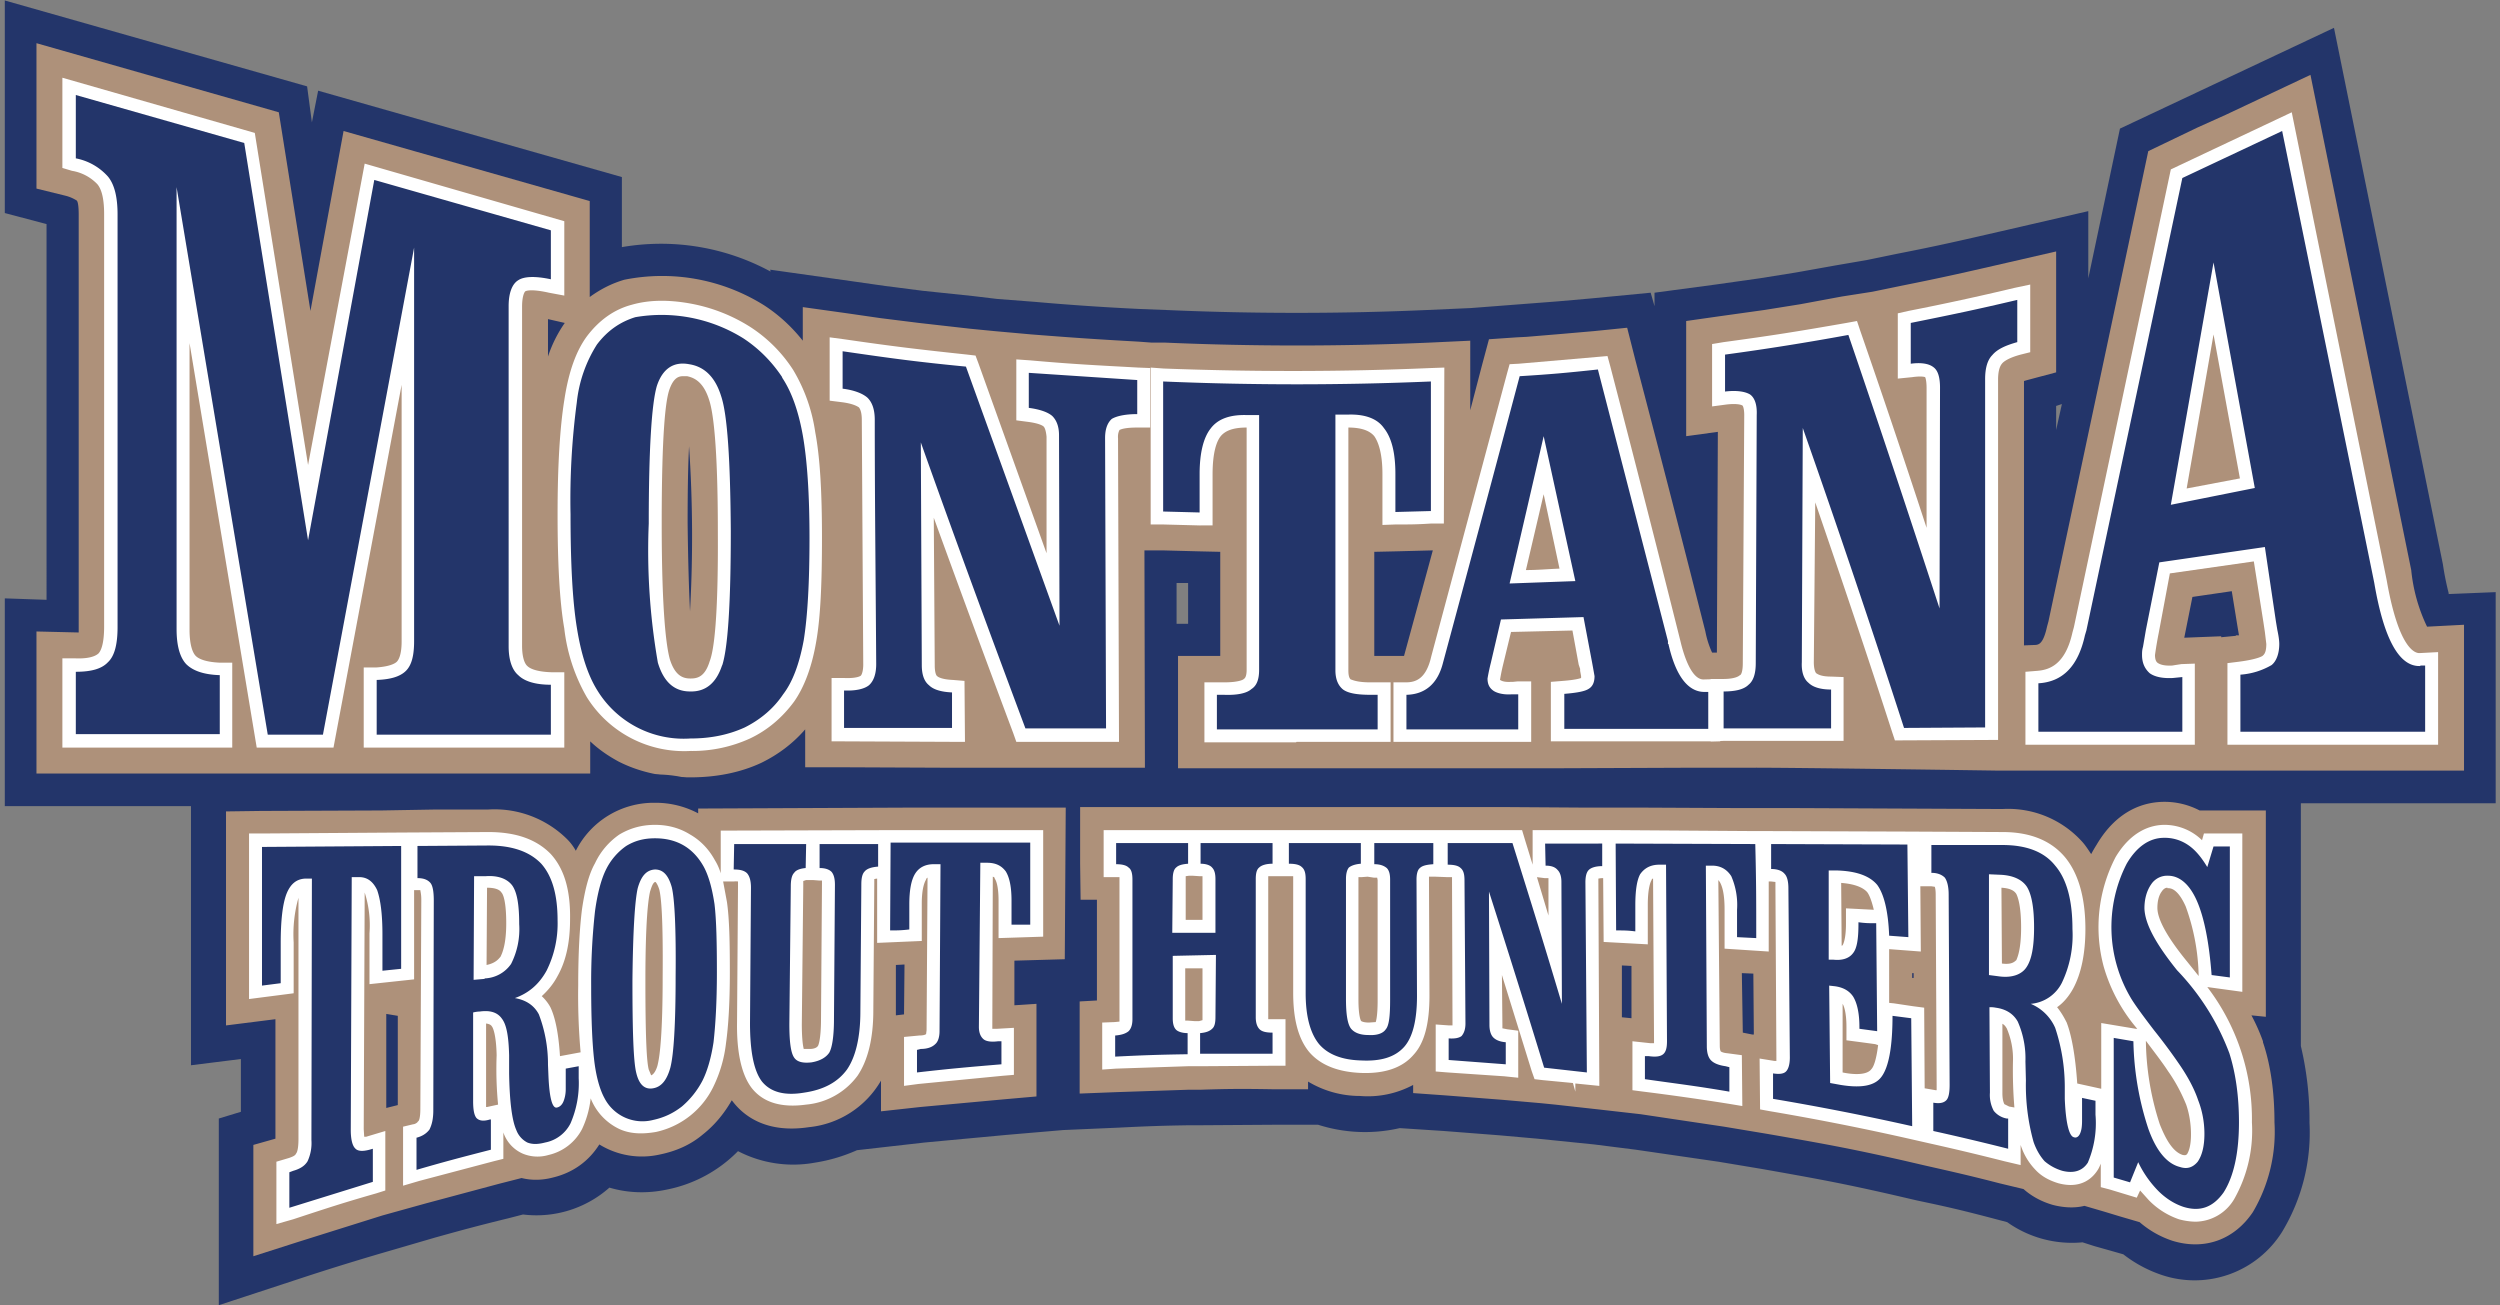 <svg xmlns="http://www.w3.org/2000/svg" width="521" height="272">
    <rect width="100%" height="100%" fill="#808080" stroke="none"/>
    <path fill="#23356a"
        d="M245.2 130v-8.5h2.4v8.5Zm183.3-40.4v-5l1.2-.4Zm81.8 34a58.1 58.1 0 0 1-1.2-6L486.4 5.8l-44.6 21-6.6 31.2V44L417 48.2c-8.7 2-13 3-21.7 4.7l-6.3 1.3-6.4 1.1-8.4 1.5-7.5 1.2-9.2 1.3-12.7 1.7v2.8L344 61l-12.5 1.2-6.8.6-18.2 1.4-9 .4c-18 .8-36.5.8-54.6 0l-5.2-.2a538 538 0 0 1-22.1-1.5l-7.8-.6-5-.6-10.5-1.1-7.8-1-7-1-17-2.4.1.4a47.9 47.9 0 0 0-31-5.1V36.9l-63.3-18-1.3 6.6-1-7.5L1 .1v44.3l8.7 2.3V125l-8.7-.3V168h128.6v-1.6c4.3 1.6 9.1 2.4 14.3 2.4a41 41 0 0 0 17.3-3.6v1.4H176l22.5.2H351l13-.1h17.7l4.4-.1 24-.1v.9h110v-44l-9.8.4" />
    <path fill="#ae917a"
        d="m466 132.5-3.1.3v-.2l-7.7.3 1.7-8.5 8.2-1.2 1.2 7.4.3 1.8h-.7Zm-351.8-66 3.5.8a27 27 0 0 0-3.5 7Zm29.1 42.5c0-7 .1-12.3.3-16a282 282 0 0 1 .2 34.4c-.2-4-.4-9.9-.5-18.4Zm155.3 5.7a21509.5 21509.5 0 0 1-6 22h-6.2V115l4.5-.1 7.6-.2Zm207.2 15.9a35.1 35.1 0 0 1-3.3-11.8l-21-103.2-17.6 8.3-6 2.7-10.2 4.9-20.8 98-.3 1.1c-.8 3.7-1.8 3.7-2.3 3.8l-2.5.1V79.4l.7-.2 6-1.6V52.4l-10 2.3c-8.7 2-13 3-22 4.8l-6.3 1.3-6.4 1-8.6 1.6-7.5 1.2-9.3 1.3-7 1v24l6.6-.9-.2 46h-1a19 19 0 0 1-1.4-4.4A6503 6503 0 0 0 340.8 75l-1.7-6.7-6.9.7-6.9.6-7.2.6-2 .1-5.8.4-1.5 5.6-2.4 9.2V71l-8.5.4c-18.3.8-36.8.8-55.1 0H240l-2.7-.2c-9-.5-13.3-.8-22.3-1.5l-7.8-.7-5.1-.5-10.6-1.2-8-1-6.9-1-9.3-1.3v7c-2.3-2.9-5-5.4-8.1-7.4a40 40 0 0 0-29.1-5.3c-2.7.8-5 2-7.2 3.6v-20L71.6 27.3l-6.9 37.5-6.6-41.4L7.6 9v30.3l6.1 1.5a8 8 0 0 1 2.3 1c.2.2.4 1 .4 2.9v87.1H16l-8.4-.2v29.6H123v-6.7c1.8 1.7 3.7 3 5.9 4.2 4.3 2.2 9.3 3.3 15 3.3 5.4 0 10.4-1 14.7-3 3.5-1.7 6.6-4 9.2-7v7.9h8.1l22.5.1h40.2l-.1-45.3h3.8l7.6.2 4.4.1v21.7h-8.8v23.4h8.1a27796.7 27796.7 0 0 0 31.3 0h41l25-.1h13c6.2-.1 52.8.6 52.8.6h96.8v-30.4l-7.7.4" />
    <path fill="#23356a"
        d="M479.5 218v-56.2l-19.5-.1c-2.8-1.2-5.8-.5-9-.5-3.7 0-10.2-.3-16 5.4-4-2.8-9.6-5.2-17.6-5.2l-22.3-.1-21.9-.1h-11.5l-20.4-.2H190.5l-45.8 1.6a27 27 0 0 0-8.2-1.2c-5 0-9.7-.1-13.8 2.4-1.2.7-2.3 1.6-3.3 2.5-4.8-3.3-10.8-5-17.7-5l-22.1.2-25.2.2-14.6.1V222l10.4-1.3v11l-4.6 1.4V272l19.2-6.3a557 557 0 0 1 17-5.2l8.9-2.6c6.1-1.7 9.1-2.5 15.2-4l3.1-.8a22.9 22.9 0 0 0 18-5.6c3.7 1.1 7.8 1.3 12 .4a28.5 28.5 0 0 0 14.8-8 25 25 0 0 0 16 2.4c3.2-.5 6.1-1.4 8.8-2.6l14.1-1.6 17.2-1.6 11.7-1 11.5-.5c6-.3 8.8-.4 14.7-.5h2.6l14.7-.1h9.6a32.1 32.1 0 0 0 17 .7l9.2.6 11.6.9 7.9.7 11.8 1.2 8.7 1.1 17.2 2.5 9 1.5c11.3 2 16.9 3 28.2 5.6l4.3 1c6.2 1.3 9.2 2 15.3 3.6l3.4.9a23.3 23.3 0 0 0 15.7 4.2l2.5.8 3.2.9 2.8.8a27 27 0 0 0 8 4.3 21.5 21.5 0 0 0 25.1-9 40 40 0 0 0 5.7-22.7 67 67 0 0 0-1.8-16" />
    <path fill="#ae917a"
        d="M398.5 203.8v-1h.3v1Zm-33.3 11.8-2-.4-.2-12.4 2.4.1.1 12.7ZM338 212v-10.8l2 .1v10.9Zm133.6 5a41 41 0 0 0-2.4-5.4l3 .3v-43h-13.8a15.8 15.8 0 0 0-7.3-1.8c-4 0-9.8 1.5-14.2 9a27 27 0 0 0-1.1 1.9c-.6-.9-1.1-1.7-1.8-2.5a20.8 20.8 0 0 0-16.7-6.9l-22.2-.1-21.9-.1h-11.5l-20.5-.1h-11.9l-14.7-.1h-89.5V180l.1 7.5h3.4v21l-3.6.2v19.2l7.7-.3 15-.5h2.5c6-.2 9-.2 15-.1h7.4v-1.6a21 21 0 0 0 10.8 3 20 20 0 0 0 11.1-2.3v1.7l7 .5 11.6.9 8 .7 3 .3 9 1 8.8 1 17.4 2.6 9 1.5c11.5 2 17.1 3 28.6 5.6l4.3 1c6.2 1.4 9.3 2.1 15.5 3.7l5 1.2c1.7 1.5 3.7 2.6 6.1 3.3 2.3.6 4.6.7 6.6.2l4.1 1.2 3.3 1 4.1 1.2a20 20 0 0 0 6.9 3.9c6.6 2 12.8-.2 16.7-6a33 33 0 0 0 4.5-18.7c0-6.3-.8-12-2.4-16.7Zm-283.2-5.6-1.7.2v-10.5l1.8-.1ZM82.9 230.3l-2.4.6v-19.6l2.4.4Zm107.6-62-45 .2v1a18.9 18.9 0 0 0-9-2.2 18.2 18.2 0 0 0-16.5 10c-.5-.9-1.1-1.7-1.8-2.4a21.5 21.5 0 0 0-16.4-6.2H91l-11.5.2-25.1.1-7.3.1v44.6l10.3-1.3v24.9l-4.6 1.3v23.2l9.7-3.1 17.2-5.4 9-2.5 15.3-4.1 4.7-1.2c2 .5 4.2.5 6.5-.1 4.2-1 7.5-3.4 9.7-6.9a16.9 16.9 0 0 0 12.6 2.1c3.4-.7 6.4-2 9-4.2 2.4-1.9 4.4-4.3 6-7.1l.4.5c2.4 3 7.1 6.4 15.7 5.1a19.6 19.6 0 0 0 15-9.7v6.4l8.2-.9 17.4-1.6 6.8-.6v-19.3l-4.6.3v-9.3l10.5-.3.2-31.6h-31.7" />
    <path fill="#fff"
        d="m322 175.7.1 4.7c1.2 0 2 .3 2.5.9.5.5.8 1.3.8 2.5l.1 25.4c-4.1-13.7-6.2-20.4-10.3-33.5h-13.5v4.5c1.3 0 2.2.2 2.7.7.6.5.8 1.3.8 2.6l.2 29.8c0 1.2-.3 2-.8 2.6-.5.4-1.4.6-2.7.5v4.5l11.9.9v-4.6c-1.3-.1-2.1-.5-2.6-1s-.8-1.4-.8-2.6l-.1-27.8a2902 2902 0 0 1 11.5 36.7l8.9 1-.3-39.6c0-1.2.2-2.1.7-2.6.5-.5 1.5-.8 2.8-.8v-4.7H322Zm14.7 0 .1 18.2c1.6 0 2.4 0 4 .2v-5.4c0-3 .3-5.2 1-6.5.9-1.3 2.2-2 4-2h1.4l.2 36.8c0 1.3-.2 2.2-.8 2.7-.6.5-1.6.6-3 .4h-.8v4.8c7 1 10.6 1.4 17.6 2.6v-5.1l-.8-.2c-1.4-.2-2.4-.6-3-1.2-.6-.6-.9-1.6-.9-3l-.2-37.6h1.3c1.8 0 3.1.8 4 2.2a15 15 0 0 1 1.2 7v5.7l4 .2c0-7.8 0-11.8-.2-19.6l-29.1-.1Zm127.9 43.8a50.6 50.6 0 0 0-10.9-17.3c-4.5-5.6-6.7-9.7-6.8-12.9 0-2 .5-3.7 1.4-5a4 4 0 0 1 3.5-1.8c2.5 0 4.6 1.9 6.1 5.4 1.5 3.5 2.5 8.7 3 15.3l3.8.5v-27.3h-3.4l-1.3 4.3c-1.2-2-2.5-3.6-4-4.6a8.6 8.6 0 0 0-5-1.5c-3 0-5.7 1.8-7.8 5.4a29 29 0 0 0 1 28.2c.8 1.3 2.4 3.5 4.7 6.5 2.4 3 4.1 5.4 5.2 7 1.8 2.6 3.2 5.2 4 7.6.9 2.3 1.3 4.7 1.3 7 0 2.6-.5 4.5-1.4 5.8-1 1.2-2.2 1.6-3.7 1.1-2.8-.7-5-3.5-6.6-8a61.7 61.7 0 0 1-3.1-18.2l-4.1-.7v29.1l3.4 1 1.7-4.2a22 22 0 0 0 4.2 6c1.6 1.6 3.4 2.7 5.2 3.3 3.5 1.1 6.2.1 8.4-3 2.1-3.3 3.2-8.2 3.2-14.6 0-5.5-.7-10.3-2-14.4Zm-178.2-43.8v4.4c1.2 0 2 .3 2.6.8.5.5.7 1.3.7 2.4v25.1c0 3.2-.2 5.3-.9 6.1-.6.9-1.9 1.3-3.6 1.2-1.8 0-3-.5-3.7-1.4-.7-1-1-3-1-6.2v-24.9c0-1.1.2-1.9.6-2.4.5-.4 1.3-.7 2.5-.8v-4.3h-15v4.3c1.3 0 2.2.2 2.7.7.6.5.8 1.3.8 2.5V207c0 4.9 1 8.4 2.8 10.6 1.8 2.1 4.7 3.3 8.8 3.4 4.1.2 7-.7 8.9-2.8 1.8-2 2.7-5.6 2.7-10.6l-.1-24.3c0-1.1.2-2 .7-2.4.5-.5 1.4-.7 2.8-.8v-4.4h-12.3Zm108 36c0 6.5-.8 10.7-2.3 12.7-1.4 1.9-4.2 2.4-8.5 1.7l-2.2-.4-.2-20.3.9.1c2 .2 3.3 1 4.1 2.2.8 1.3 1.3 3.4 1.3 6.3v.4l3.7.5-.2-22.5c-1.5 0-2.2 0-3.7-.2v.4c0 3-.3 5-1.1 6-.8 1.1-2.2 1.6-4.1 1.4h-1v-18.6h1.5c4.2.1 7 1.1 8.6 3 1.4 1.9 2.3 5.4 2.5 10.6l4 .3-.2-19.3-28.4-.1v5.2c1.4 0 2.3.4 2.8 1 .5.5.8 1.5.8 3l.3 35.3c0 1.4-.3 2.4-.8 2.9s-1.4.6-2.7.4v5.3a545 545 0 0 1 29 5.7l-.2-22.5-3.9-.5Zm22.4-8.2-2.3-.3v-21l2.3.1c2.7.1 4.6 1 5.6 2.5 1 1.6 1.5 4.4 1.5 8.5 0 4-.5 6.7-1.6 8.3-1 1.5-3 2.2-5.5 1.9Zm17.1 25.3v4.7c0 1.2-.1 2-.4 2.7-.3.7-.8 1-1.3.8-1-.2-1.7-3-1.9-8v-2.7a39 39 0 0 0-2-12.1 9.6 9.6 0 0 0-5.1-5 8 8 0 0 0 6.5-4.4 23 23 0 0 0 2.2-11.2c0-6-1.2-10.4-3.6-13.2-2.3-2.9-6-4.3-11-4.3h-14.8v5.8c1.3 0 2.2.4 2.8 1 .5.7.8 1.9.8 3.5l.2 39.7c0 1.6-.2 2.7-.7 3.2-.6.6-1.5.7-2.7.5v5.9a551 551 0 0 1 15.6 3.7v-6.3h-.3a4.5 4.5 0 0 1-2.7-1.6 7 7 0 0 1-.8-3.8l-.1-17.8a5.6 5.6 0 0 1 1.3.1c2.2.3 3.7 1.3 4.6 2.9a19 19 0 0 1 1.6 8.3l.1 4a44 44 0 0 0 1.6 12.8c.6 1.7 1.4 3 2.3 4a10 10 0 0 0 3.7 2c2.4.6 4.2 0 5.3-1.7a21 21 0 0 0 1.6-10v-2.9l-2.8-.6Zm-171.4-14.3c-.5-.5-.8-1.3-.8-2.5v-28.8c0-1.2.2-2 .7-2.4.5-.5 1.5-.8 2.8-.8v-4.3h-15v4.3c1.1 0 2 .3 2.4.8.5.5.7 1.3.7 2.4v11.2h-9l.1-11.2c0-1.1.2-2 .7-2.4.5-.5 1.3-.7 2.5-.8v-4.3h-15v4.4c1.2 0 2.1.2 2.6.7.6.4.8 1.3.8 2.5v29.1c0 1.2-.3 2-.8 2.5-.6.5-1.5.8-2.8.9v4.4c6-.3 9-.4 15.1-.5v-4.4c-1.1 0-2-.3-2.4-.7-.5-.5-.7-1.3-.7-2.4v-13l9-.2-.1 13c0 1.2-.2 2-.7 2.4-.5.5-1.3.8-2.5.9v4.3h15.1v-4.4c-1.3 0-2.2-.2-2.7-.7Zm-121.7-11c0 10-.4 16.3-1.1 19-.7 2.5-1.8 4-3.6 4.3-1.7.3-2.9-.7-3.5-3.2-.6-2.4-.8-8.8-.8-19.2.1-10.2.5-16.7 1.1-19.3.7-2.5 1.8-3.8 3.6-3.9 1.7 0 2.8 1.2 3.5 3.7.6 2.5.9 8.7.8 18.6Zm5.9-22.8c-1.1-2-2.5-3.5-4.2-4.5-1.7-1-3.7-1.5-6-1.5s-4.2.5-6 1.6a13 13 0 0 0-4.2 4.9c-1 2-1.8 5-2.3 8.7a134 134 0 0 0-.8 15.5c0 6.6.2 11.7.6 15.3.4 3.6 1.2 6.4 2.2 8.2a8.9 8.9 0 0 0 10.1 4.5c2.3-.5 4.2-1.4 6-2.8a18 18 0 0 0 4.3-5.4c1-2 1.8-4.7 2.3-8 .4-3.5.7-8.3.7-14.5 0-6.2-.1-11-.5-14.3-.5-3.3-1.2-5.8-2.2-7.7ZM101 204l-2.3.2.1-21.6h2.4c2.7-.2 4.6.6 5.6 2 1 1.5 1.4 4.1 1.4 8a16 16 0 0 1-1.7 8.3 7 7 0 0 1-5.5 3Zm16.9 23c0 1-.2 1.9-.5 2.6-.3.7-.8 1.1-1.3 1.2-1 .3-1.6-2-1.8-6.5l-.1-2.4a29 29 0 0 0-1.9-10.5c-1-1.9-2.7-3-5-3.4 2.8-1 5-2.8 6.6-5.7a22 22 0 0 0 2.3-10.5c0-5.3-1.1-9.2-3.4-11.8-2.4-2.5-6-3.8-11-3.8l-14.8.1v6.7c1.2 0 2.1.3 2.7 1 .5.6.7 1.9.7 3.7l-.1 43.7c0 1.8-.3 3-.8 4-.6.8-1.5 1.4-2.7 1.7v6.7c6.2-1.8 9.3-2.6 15.5-4.2v-6.3h-.2c-1.3.4-2.2.3-2.8-.3-.5-.6-.7-1.8-.7-3.5V211a6.2 6.2 0 0 1 1.4-.2c2.2-.3 3.7.2 4.6 1.5 1 1.3 1.4 3.8 1.5 7.6v3.8c.1 5.9.6 9.8 1.5 11.8a4.8 4.8 0 0 0 2.3 2.6c1 .4 2.2.4 3.7 0a7.5 7.5 0 0 0 5.3-4 21 21 0 0 0 1.7-9.4v-2.5l-2.7.5v4.1Zm-63.3-21.6 3.9-.5v-8.3c0-4.8.4-8.2 1.2-10.3.8-2 2-3.1 3.9-3.2H65l-.1 54.5a9 9 0 0 1-.8 4.4c-.6 1-1.6 1.6-3 2l-.8.3v7.4l17.4-5.4v-6.9l-.7.2c-1.5.4-2.5.3-3-.3-.6-.6-.9-2-.9-3.8l.2-52.7h1.3c1.8-.1 3.1.8 4 2.7.7 2 1.1 5 1.1 9.2v7.6l3.9-.4v-25.6l-29 .2v28.9Zm116.2-24.5c1.2 0 2 .3 2.5.8.5.6.7 1.5.7 2.7l-.2 28c0 3.6-.4 6-1 7-.7 1-1.9 1.7-3.7 2-1.8.2-3-.1-3.6-1-.7-1-1-3.3-1-7l.3-28.7c0-1.3.2-2.3.7-2.8.4-.6 1.3-.9 2.4-1l.1-5h-15l-.1 5.3c1.3 0 2.2.2 2.8.8.5.6.8 1.5.8 3l-.2 28.2c0 5.9.8 10 2.5 12.2 1.8 2.2 4.7 3 8.8 2.3 4.1-.6 7-2.2 8.9-4.8 1.8-2.6 2.8-6.7 2.8-12.1l.2-26.5c0-1.3.2-2.2.7-2.7.5-.6 1.5-.9 2.8-1v-4.7h-12.2v5Zm14.7 13c1.5 0 2.3 0 4-.2v-5.2c0-3 .4-5.1 1.2-6.4.8-1.3 2.1-2 3.9-2h1.4l-.2 34.8c0 1.2-.3 2.2-.9 2.7-.6.6-1.6 1-3 1l-.8.2v4.7c7-.8 10.5-1.1 17.6-1.7V217h-.7c-1.5.2-2.5 0-3-.4-.6-.5-1-1.3-1-2.6l.3-34.2h1.4c1.8 0 3 .6 3.9 1.8.8 1.3 1.2 3.3 1.2 6.1v5h3.9v-17.1h-29.1l-.1 18.1" />
    <path fill="#fff"
        d="M417.2 200.8c2.2.3 2.7-.5 3-.7.3-.7 1-2.4 1-6.8 0-4.6-.7-6.4-1-7-.5-.8-1.5-1.2-3.1-1.3Zm.7 5.4h-1.4l-4.6-.6-.2-26h5.2c3.6.2 6.3 1.4 7.7 3.8 1.3 2 2 5.3 2 9.8 0 4.6-.7 7.8-2.1 9.9-1 1.5-3 3.1-6.6 3.1Zm-316.4-21.1-.1 16c2-.4 2.6-1.4 2.9-1.7.5-1 1.2-2.9 1.2-7 0-4.4-.6-6-1-6.4-.5-.8-1.8-1-3-1ZM96 207l.2-27.2 5-.1c3.6-.2 6.3 1 7.8 3.2 1.3 2 1.9 5 1.9 9.5 0 4.3-.7 7.5-2.1 9.7a9.7 9.7 0 0 1-7.5 4.3Zm40.6-23.2c-.6 0-1 1.7-1.1 1.9-.4 1.6-1 6.2-1 18.7s.3 17 .7 18.5l.5 1.2c.8-.3 1.3-1.8 1.4-2.4.4-1.7 1-6.2 1-18.3.1-12-.3-16.4-.7-18-.4-1.3-.8-1.6-.8-1.6Zm-1 45.6c-1.6 0-4.4-.7-5.6-5.2-.4-1.8-1-5.7-.8-19.9 0-10.6.4-17.1 1.1-20 1.3-5 4.4-5.8 6.1-5.8 1.8 0 4.9.6 6.2 5.6.4 1.8 1 5.6.9 19.3a108 108 0 0 1-1.2 19.6c-1.2 4.6-3.7 6-5.7 6.3l-1 .1Zm203.8-51v2.7a6.8 6.8 0 0 1 2.6-2.8h-2.6Zm-34-.1a4.7 4.7 0 0 1 2.2 2.8v-2.8Zm54.8.1a6.8 6.8 0 0 1 3 3v-3h-3Zm-35-.1a4.9 4.9 0 0 1 2.7 3.8 4.8 4.8 0 0 1 2.9-3.7Zm-74.6 4Zm32.6 0Zm14.7.2Zm-51 .2Zm4 0Zm32 0Zm4.3 0Zm10.4.1Zm25 0Zm-2.3 0 2.4 8V183h-.8Zm-73.2-.2v9.1h3.5v-9.1h-.6l-1.5-.1h-.7l-.7.1Zm212.8 3.1.4 1a31 31 0 0 1 1.8 5.4V183l-1.4 4.3Zm-76.2-1.7.1 13.1.2-.1c.1-.2.7-1.2.7-4.5v-3.2l5.8.3c-.5-2.1-1-3.2-1.4-3.7-.9-1-2.7-1.7-5.4-1.9Zm68 1c-.4 0-.8.2-1.2.8-.6.8-.9 2-.9 3.4 0 2.4 2.1 6.2 6.2 11.2l2.4 3v-.1a44.8 44.8 0 0 0-2.7-14.4c-1.7-3.8-3.2-3.8-3.7-3.8h-.1ZM290 178.4l.9.7c1 1 1.5 2.4 1.5 4.3v25.1l-.1 3.7c.2-1.2.3-2.7.3-4.5l-.1-24.2c0-2 .5-3.4 1.6-4.4l.8-.7Zm-43 34.3h.6l1.3.1h1l.7-.2v-10.8H247v10.9Zm17.4.1Zm19.3 0s.4.3 1.6.3l1.4-.1c.1-.3.4-1.4.4-4.5v-25.1l-.1-.5h-.7l-1.3-.2-1.3.1h-.6v25.5c0 3.5.5 4.5.6 4.5Zm-50.5.5Zm69.4.9Zm-46.6-17v15c0 1.8-.5 3.3-1.5 4.2l-.7.6h7.4l-.5-.4c-1.1-1-1.7-2.5-1.7-4.5v-28.8c0-2 .6-3.4 1.6-4.4l.6-.5h-7.4l.7.6c1 1 1.5 2.4 1.5 4.3Zm-19.6-18.8.6.5c1.1 1 1.7 2.5 1.7 4.5v29.1c0 2-.6 3.5-1.7 4.5a5 5 0 0 1-.6.4l7.6-.2-.8-.6c-1-1-1.5-2.4-1.5-4.3v-29a6 6 0 0 1 1.5-4.3l.8-.6Zm36.2 0 .5.4c1.1 1 1.7 2.5 1.7 4.5V207c0 4.3.8 7.3 2.1 9 1.3 1.5 3.6 2.3 7 2.5a17.7 17.7 0 0 0 1.2 0c-2.7-.1-4.6-1-5.8-2.6-1-1.4-1.5-3.8-1.5-7.7v-24.9c0-1.8.5-3.3 1.4-4.2l.8-.7Zm32.9 40.2c1.6 0 3 .2 4.7.3a5 5 0 0 1-1-.8 5.5 5.5 0 0 1-1.3-2.9c-.3 1.2-.8 2-1.5 2.8l-1 .6Zm18.3 1.5 2.3.3L323 210l-9.7-31.5h-2.6l2.1 6.6 11 35Zm60.2 3.4c1.9.4 5 .7 6-.7.4-.4 1-1.7 1.4-5l-.6-.2a895 895 0 0 0-3.7-.5l-2.3-.3V214c0-3.2-.6-4.5-.8-4.8v-.1Zm-37.6-.7 10.2 1.5c-.8-.4-1.4-.8-2-1.4a7 7 0 0 1-1.5-4.8l-.3-39.5h-3l.3 38.5c0 2.1-.6 3.7-1.8 4.7-.5.5-1.2.8-2 1Zm54.7 4 2.3.4h.2v-1l-.2-39.7c0-1-.1-1.5-.2-1.7l-.7-.1h-2.3l.1 13.6-6.6-.5V209l1 .1 4 .6 2.3.3Zm-29 0 6.6 1.2-.2-25.5 3.9.5c3.4.3 5.1 2 6 3.3v-6c-1 1.3-2.9 2.8-6.6 2.5l-3.3-.3-.1-23.7h4.3c5 .2 8.5 1.5 10.5 4 .7.9 1.3 1.9 1.7 3.1v-7.1l-23-.2v.4a5 5 0 0 1 2 1.3c1 1.1 1.5 2.7 1.5 4.9l.2 35.2c0 2.3-.5 3.9-1.6 5-.5.4-1.1.7-1.8 1Zm45.2-13.5v14.5c0 1.7.4 2.2.4 2.3l1 .5 1.1.2a94.2 94.2 0 0 1-.3-9.5 16 16 0 0 0-1.3-7c-.2-.3-.4-.7-1-1Zm-36.3 15 14.7 3v-8.2a10 10 0 0 1-1.5 2.9c-2.1 2.7-5.8 3.6-11.1 2.7Zm24.4 5.2 10.3 2.5v-1a6 6 0 0 1-2.6-2c-.8-1.3-1.2-3-1.2-5.2l-.1-20.4h.8l10.3-1c1.9 0 3.3-1 4.4-3a21 21 0 0 0 1.9-9.8c0-5.3-1-9.2-3-11.5-1.8-2.2-4.8-3.3-9-3.3h-12.1v1a4 4 0 0 1 2.1 1.5c1 1.1 1.4 2.8 1.4 5l.3 39.7c0 2.5-.5 4.1-1.5 5.2-.5.4-1 .9-2 1.1Zm41.8-16.6a58 58 0 0 0 2.9 17.4c1 2.5 2.5 5.7 4.8 6.4.6.1.7 0 .9-.2.3-.5.8-1.6.8-4.1 0-2-.3-4.2-1-6.2-.9-2.2-2.1-4.6-3.8-7-1.1-1.7-2.8-3.9-4.6-6.3Zm-4.1 12v12l2-4.8c-.8-2.1-1.5-4.5-2-7.2Zm-20-16.8c1 2 1.5 5 1.6 9v4c.2 7.1 1 10.5 1.5 12a8 8 0 0 0 1.7 3 6 6 0 0 0 2.5 1.3c1.7.5 2 0 2.3-.5l.5-1.3c-.6.2-1.2.1-1.7 0-3-.7-3.7-4.6-4-10.6v-2.6c-.4-6.7-1.2-9.8-1.8-11.2a6.6 6.6 0 0 0-2.7-3Zm25.8 30.7a18 18 0 0 0 2.7 3.5c1.3 1.3 2.7 2.2 4.2 2.7 2.3.7 3.8.1 5.3-2a24 24 0 0 0 2.7-13 43 43 0 0 0-1.9-13.6 48.3 48.3 0 0 0-10.3-16.6c-5.1-6.2-7.4-10.7-7.4-14.5 0-2.6.6-4.8 1.8-6.5 1.5-2 3.4-3 5.8-3 2.8.1 5.1 1.5 7 4.2l-1.2-2a11 11 0 0 0-3.2-3.7c-1.1-.7-2.2-1-3.4-1-.8 0-3.2 0-5.6 4-2 3.2-2.9 7-2.8 11.7a26.4 26.4 0 0 0 3.8 13.8c1 1.6 3 4.3 4.5 6.3 2.8 3.4 4.4 5.8 5.3 7 2 2.9 3.4 5.6 4.3 8.2a23 23 0 0 1 1.5 8c0 3.2-.7 5.6-2 7.4a5.9 5.9 0 0 1-6.6 2.1 9.8 9.8 0 0 1-4.5-3Zm8.6 11.8a14 14 0 0 1-3.4-.5 16 16 0 0 1-6.3-4l-1.8-2-.7 1.5-2.3-.7-3.3-1-1.9-.5v-4.9a9 9 0 0 1-.5 1.1c-1 1.7-3.4 4.3-8.3 3-2-.6-3.6-1.5-4.8-2.8a13.2 13.2 0 0 1-3.1-5.2v4.2l-3.4-.8a547 547 0 0 0-15.5-3.7l-4.4-1a539.2 539.2 0 0 0-28.8-5.7l-2.2-.4-.1-10.6 3.1.5h.4v-.7L370 185v-1.2l-.9-.1h-.5v14.6l-9.2-.6v-8.2c0-3.6-.6-5-1-5.7l-.3-.4.3 34.5c0 .9.2 1.2.2 1.2s.3.3 1.4.4l3 .4.1 10.6-3-.5a534 534 0 0 0-17.6-2.5l-2.3-.3V217l3.7.4h.8v-.5l-.2-33.8c-.2 0-.3.2-.3.3-.3.5-.8 1.9-.8 5.2v8.2l-9.2-.5-.1-13.3a5 5 0 0 0-1 .1v.7l.2 42.5-3-.3-2-.2v1.7l-.5-1.8-6.3-.6-1.7-.2-.6-1.7-6.2-20 .1 10.3v.8l1 .2 2.3.3v9.8l-2.9-.3-11.8-.8-2.5-.2v-9.8l2.8.2h.7v-.5l-.1-29.8v-.6h-.9l-2.6-.1h-1.3v.5l.1 24.3c0 5.7-1 9.8-3.3 12.3-2.3 2.7-6 4-11 3.8-4.9-.2-8.5-1.7-10.8-4.4-2.2-2.7-3.3-6.7-3.3-12.3v-24.3h-5.2v29.8h3.6v9.7h-2.7l-15 .1h-2.6l-15 .5-2.9.2v-9.8l2.6-.1 1-.1v-30.1H230V173h87.2l.6 2 1.6 5.2V173h17.3l29.2.2h3.2l28.4.1 19.9.1c5.7 0 10.1 1.8 13 5.3 2.7 3.3 4.2 8.3 4.2 14.9 0 5.2-.9 9.4-2.6 12.5-.9 1.6-2 2.9-3.3 3.8.8 1 1.4 2 2 3.2 1 2.6 1.8 6.8 2.2 12.7l5 1.1v-13.7l3 .5 4.2.7h.3a34.6 34.6 0 0 1-7-13 31.7 31.7 0 0 1 2.5-22.8c3.3-5.5 7.4-6.7 10.2-6.7a11.2 11.2 0 0 1 7.8 3.2l.4-1.4h8v33l-7.3-1a45.3 45.3 0 0 1 9.3 28.2 29 29 0 0 1-3.7 16 9.5 9.5 0 0 1-8 4.7ZM210 178.4a6.6 6.6 0 0 1 2 2.3v-2.3h-2Zm-21.8 0v2.5l.2-.3c.5-.8 1.1-1.6 2.1-2.2h-2.3Zm-6.2 5Zm-14.6.2Zm6-5c.8.3 1.4.7 1.9 1.3 1 1 1.4 2.5 1.4 4.4l-.2 28a51.8 51.8 0 0 1 .1-1.7l.2-26.5c0-2 .5-3.4 1.5-4.5.5-.5 1-.9 1.8-1.2h-6.6Zm33 35.9Zm-38.8 4.1h1.2c.9 0 1.5-.3 1.7-.7 0 0 .6-1.1.6-5.6l.2-28v-.8h-.6l-1.3-.1H168l-.6.2v1l-.3 28.8c0 3.5.3 4.8.4 5.2Zm31-40.2-.2 36.4c0 2-.5 3.5-1.6 4.6l-1 .8 8.5-.8-1-.6c-1.3-1-1.9-2.6-1.9-4.7l.2-35.7h-3Zm-43 .4a5 5 0 0 1 2 1.3c1 1 1.5 2.6 1.5 4.7l-.2 28.3c0 6.5 1 9.3 2 10.5.4.5 1.7 2 6.3 1.4 2.3-.4 4-1 5.4-2-.9.4-2 .8-3.1 1-3.6.4-5.4-1-6.2-2.2-.7-1-1.5-2.9-1.4-8.5l.2-28.8c0-2 .5-3.4 1.3-4.4a5 5 0 0 1 1.9-1.4v-.2h-9.7Zm-54.3 34.5v17.4h.2l2.3-.5a76.4 76.4 0 0 1-.3-10.3c-.1-4.4-.8-5.8-1-6-.1-.2-.4-.5-1.2-.6Zm35.2-36a8 8 0 0 0-4.5 1.2 9.7 9.7 0 0 0-3.3 4c-1 1.7-1.6 4.3-2 7.7-.5 3.6-.8 8.7-.8 15.2s.1 11.5.5 15c.4 3.3 1 5.7 2 7.2a6.6 6.6 0 0 0 2.9 3 7 7 0 0 0 4.3.1c1.8-.3 3.4-1 4.8-2.2a14 14 0 0 0 3.6-4.5c1-1.8 1.6-4.2 2-7.3a124.5 124.5 0 0 0 .2-28c-.4-2.9-1-5.2-1.8-6.7-1-1.5-2-2.7-3.3-3.5a8.7 8.7 0 0 0-4.6-1.1Zm-35 54Zm5.1-20.8.2.3c1.3 1.8 1.9 4.7 2 9v3.9c.1 7.2.8 9.8 1.3 10.7.3.7.6 1.1 1 1.3.1 0 .6.2 1.9-.1 1.5-.4 2.5-1 3.3-2.2a4 4 0 0 1-2.4-.7c-1.4-1.2-2-3.5-2.3-8.4v-2.4c-.4-6.1-1.2-8.5-1.7-9.4-.6-1.1-1.5-1.7-3-2Zm-30.6 27Zm13.4 1.3v1.3l10.2-2.7V236c-1-.3-1.8-.8-2.2-1.3-1-1.2-1.5-2.8-1.5-5.3L96 209l.5-.2h-.4l10.4-3.5a9 9 0 0 0 5-4.4c1.4-2.4 2-5.6 2-9.3 0-4.6-.8-8-2.7-10-1.8-2-4.9-3-9-3l-12.2.2v1.7c1 .4 1.7 1 2.2 1.6.9 1.2 1.3 3 1.3 5.4l-.2 43.7c0 2.3-.4 4-1.2 5.3a5 5 0 0 1-2.3 2.2ZM63 246v1.9c4.3-1.4 7.4-2.4 12-3.7v-2a4.4 4.4 0 0 1-3-1.3c-1-1.2-1.5-3-1.5-5.7V180l4-.1c3-.1 5.3 1.4 6.5 4.4v-5.5l-23.8.2v6.1c1.6-4 4.6-4.8 6.3-4.8l4.1-.2v57.3c0 2.5-.4 4.3-1.2 5.7a7 7 0 0 1-3.4 3Zm-5.4 9.2v-13.1l2.7-.8c.5-.2 1.2-.4 1.4-.9.2-.2.5-1 .5-3v-50.6.3a28 28 0 0 0-1 9.3V207l-9.3 1.2v-34.5h2.6l29.2-.2 18.1-.1c5.7 0 10 1.5 13 4.6 2.8 3.1 4.1 7.5 4 13.6 0 4.7-.8 8.6-2.6 11.8-.9 1.7-2 3-3.3 4.2a9 9 0 0 1 1.8 2.3c1 2.1 1.7 5.4 2 10.2l4.3-.8a135 135 0 0 1-.5-14c0-6.7.3-12 .8-15.9.6-4 1.4-7.2 2.7-9.5a15 15 0 0 1 5.1-6c2.2-1.3 4.6-2 7.4-2 2.8 0 5.2.7 7.3 2 2.1 1.2 3.9 3 5.2 5.4.5.8.9 1.7 1.2 2.7v-8.9l35.5-.1h31.7v22.2l-9.3.3v-7.8c0-3-.5-4.2-.8-4.6 0-.2-.1-.3-.4-.4l-.1 31.3v.4h1l3.5-.2v9.8l-2.4.2-17.5 1.7-3 .4v-10.2l3.2-.3c.9 0 1.3-.2 1.4-.3l.1-.8.2-31.8c-.2.1-.3.3-.3.4-.3.5-.9 1.8-.9 5v7.8l-9.3.4v-13.4a4 4 0 0 0-.6.1v.9l-.2 26.5c0 6-1.2 10.5-3.3 13.6a15 15 0 0 1-10.7 6c-5.1.7-8.9-.4-11.3-3.4-2.1-2.7-3.2-7.3-3.1-13.8l.2-28.3v-1a4 4 0 0 0-.9 0h-2.2l.8 4.3c.5 3.5.6 8.3.6 14.6 0 6.4-.3 11.2-.8 14.8a28 28 0 0 1-2.6 9 17.4 17.4 0 0 1-12 9.5c-2.9.5-5.4.4-7.6-.6a11.9 11.9 0 0 1-6-6.4c-.3 2.6-1 4.7-1.8 6.4a10.5 10.5 0 0 1-7 5.4 8 8 0 0 1-5.4-.3 7.4 7.4 0 0 1-4-4.4v5.5l-2 .5-15.5 4.1-3.4 1v-12.3l2.1-.5c.3 0 .9-.3 1-.6.2 0 .5-.7.5-2.6l.2-43.6c0-1.2-.2-1.8-.2-2h-1.3v18.6l-9.3 1v-10.6a22.3 22.3 0 0 0-1-8.5l-.2 49.3.1 1.6h.4l4-1.2v12.4l-1.9.6c-7 2-10.3 3.1-17.3 5.4l-3.5 1" />
    <path fill="#23356a"
        d="m322 175.7.1 4.7c1.2 0 2 .3 2.5.9.5.5.8 1.3.8 2.5l.1 25.4c-4.1-13.7-6.2-20.4-10.3-33.5h-13.5v4.5c1.3 0 2.2.2 2.7.7.6.5.8 1.3.8 2.6l.2 29.8c0 1.2-.3 2-.8 2.6-.5.4-1.4.6-2.7.5v4.5l11.9.9v-4.6c-1.3-.1-2.1-.5-2.6-1s-.8-1.4-.8-2.6l-.1-27.8a2902 2902 0 0 1 11.5 36.7l8.9 1-.3-39.6c0-1.2.2-2.1.7-2.6.5-.5 1.5-.8 2.8-.8v-4.7H322Zm14.7 0 .1 18.2c1.6 0 2.4 0 4 .2v-5.4c0-3 .3-5.2 1-6.5.9-1.3 2.2-2 4-2h1.4l.2 36.8c0 1.3-.2 2.2-.8 2.7-.6.5-1.6.6-3 .4h-.8v4.8c7 1 10.6 1.4 17.6 2.6v-5.1l-.8-.2c-1.4-.2-2.4-.6-3-1.2-.6-.6-.9-1.6-.9-3l-.2-37.6h1.3c1.8 0 3.1.8 4 2.2a15 15 0 0 1 1.2 7v5.7l4 .2c0-7.8 0-11.8-.2-19.6l-29.1-.1Zm127.9 43.8a50.6 50.6 0 0 0-10.9-17.3c-4.5-5.6-6.7-9.7-6.8-12.9 0-2 .5-3.7 1.4-5a4 4 0 0 1 3.5-1.8c2.5 0 4.6 1.9 6.1 5.4 1.5 3.5 2.5 8.7 3 15.3l3.8.5v-27.3h-3.4l-1.3 4.3c-1.2-2-2.5-3.6-4-4.6a8.6 8.6 0 0 0-5-1.5c-3 0-5.7 1.8-7.8 5.4a29 29 0 0 0 1 28.2c.8 1.3 2.4 3.5 4.7 6.5 2.4 3 4.1 5.4 5.2 7 1.8 2.6 3.2 5.2 4 7.6.9 2.3 1.3 4.7 1.3 7 0 2.6-.5 4.5-1.4 5.8-1 1.2-2.2 1.6-3.7 1.1-2.8-.7-5-3.5-6.6-8a61.7 61.7 0 0 1-3.1-18.2l-4.1-.7v29.1l3.4 1 1.7-4.2a22 22 0 0 0 4.2 6c1.6 1.6 3.4 2.7 5.2 3.3 3.5 1.1 6.2.1 8.4-3 2.1-3.3 3.2-8.2 3.2-14.6 0-5.5-.7-10.3-2-14.4Zm-178.2-43.8v4.4c1.2 0 2 .3 2.6.8.5.5.7 1.3.7 2.4v25.1c0 3.2-.2 5.3-.9 6.1-.6.9-1.9 1.3-3.6 1.2-1.8 0-3-.5-3.7-1.4-.7-1-1-3-1-6.2v-24.9c0-1.1.2-1.9.6-2.4.5-.4 1.3-.7 2.5-.8v-4.3h-15v4.3c1.3 0 2.2.2 2.7.7.6.5.8 1.3.8 2.5V207c0 4.9 1 8.4 2.8 10.6 1.8 2.1 4.7 3.3 8.8 3.4 4.1.2 7-.7 8.9-2.8 1.8-2 2.7-5.6 2.7-10.6l-.1-24.3c0-1.1.2-2 .7-2.4.5-.5 1.4-.7 2.8-.8v-4.4h-12.3Zm108 36c0 6.5-.8 10.7-2.3 12.7-1.4 1.9-4.2 2.4-8.5 1.7l-2.2-.4-.2-20.3.9.1c2 .2 3.3 1 4.1 2.2.8 1.3 1.3 3.4 1.3 6.3v.4l3.7.5-.2-22.5c-1.5 0-2.2 0-3.7-.2v.4c0 3-.3 5-1.1 6-.8 1.1-2.2 1.6-4.1 1.4h-1v-18.6h1.5c4.2.1 7 1.1 8.6 3 1.4 1.9 2.3 5.4 2.5 10.6l4 .3-.2-19.3-28.4-.1v5.2c1.4 0 2.3.4 2.8 1 .5.5.8 1.5.8 3l.3 35.3c0 1.4-.3 2.4-.8 2.9s-1.4.6-2.7.4v5.3a545 545 0 0 1 29 5.7l-.2-22.5-3.9-.5Zm22.4-8.2-2.3-.3v-21l2.3.1c2.7.1 4.6 1 5.6 2.5 1 1.6 1.5 4.4 1.5 8.5 0 4-.5 6.7-1.6 8.3-1 1.5-3 2.2-5.5 1.9Zm17.1 25.3v4.7c0 1.2-.1 2-.4 2.7-.3.7-.8 1-1.3.8-1-.2-1.7-3-1.9-8v-2.7a39 39 0 0 0-2-12.1 9.6 9.6 0 0 0-5.1-5 8 8 0 0 0 6.5-4.4 23 23 0 0 0 2.2-11.2c0-6-1.2-10.4-3.6-13.2-2.3-2.9-6-4.3-11-4.3h-14.8v5.8c1.3 0 2.2.4 2.8 1 .5.7.8 1.9.8 3.5l.2 39.7c0 1.6-.2 2.7-.7 3.2-.6.6-1.5.7-2.7.5v5.9a551 551 0 0 1 15.6 3.7v-6.3h-.3a4.5 4.5 0 0 1-2.7-1.6 7 7 0 0 1-.8-3.8l-.1-17.8a5.6 5.6 0 0 1 1.3.1c2.2.3 3.7 1.3 4.6 2.9a19 19 0 0 1 1.6 8.3l.1 4a44 44 0 0 0 1.6 12.8c.6 1.7 1.4 3 2.3 4a10 10 0 0 0 3.7 2c2.4.6 4.2 0 5.3-1.7a21 21 0 0 0 1.6-10v-2.9l-2.8-.6Zm-171.4-14.3c-.5-.5-.8-1.3-.8-2.5v-28.8c0-1.2.2-2 .7-2.4.5-.5 1.5-.8 2.8-.8v-4.3h-15v4.3c1.1 0 2 .3 2.4.8.5.5.7 1.3.7 2.4v11.2h-9l.1-11.2c0-1.1.2-2 .7-2.4.5-.5 1.3-.7 2.5-.8v-4.3h-15v4.4c1.2 0 2.1.2 2.6.7.6.4.8 1.3.8 2.5v29.1c0 1.2-.3 2-.8 2.5-.6.5-1.5.8-2.8.9v4.4c6-.3 9-.4 15.1-.5v-4.4c-1.1 0-2-.3-2.4-.7-.5-.5-.7-1.3-.7-2.4v-13l9-.2-.1 13c0 1.2-.2 2-.7 2.4-.5.5-1.3.8-2.5.9v4.3h15.1v-4.4c-1.3 0-2.2-.2-2.7-.7Zm-121.7-11c0 10-.4 16.3-1.1 19-.7 2.5-1.8 4-3.6 4.3-1.7.3-2.9-.7-3.5-3.2-.6-2.4-.8-8.8-.8-19.2.1-10.2.5-16.7 1.1-19.3.7-2.5 1.8-3.8 3.6-3.9 1.7 0 2.8 1.2 3.5 3.7.6 2.5.9 8.7.8 18.6Zm5.9-22.8c-1.1-2-2.5-3.5-4.2-4.5-1.7-1-3.7-1.5-6-1.5s-4.2.5-6 1.6a13 13 0 0 0-4.2 4.9c-1 2-1.8 5-2.3 8.7a134 134 0 0 0-.8 15.5c0 6.6.2 11.7.6 15.3.4 3.6 1.2 6.4 2.2 8.2a8.9 8.9 0 0 0 10.1 4.5c2.3-.5 4.2-1.4 6-2.8a18 18 0 0 0 4.3-5.4c1-2 1.8-4.7 2.3-8 .4-3.5.7-8.3.7-14.5 0-6.2-.1-11-.5-14.3-.5-3.3-1.2-5.8-2.2-7.7ZM101 204l-2.3.2.1-21.6h2.4c2.7-.2 4.6.6 5.6 2 1 1.5 1.4 4.1 1.4 8a16 16 0 0 1-1.7 8.3 7 7 0 0 1-5.5 3Zm16.9 23c0 1-.2 1.9-.5 2.6-.3.7-.8 1.1-1.3 1.2-1 .3-1.6-2-1.8-6.5l-.1-2.4a29 29 0 0 0-1.9-10.5c-1-1.9-2.7-3-5-3.4 2.8-1 5-2.8 6.6-5.7a22 22 0 0 0 2.3-10.5c0-5.3-1.1-9.2-3.4-11.8-2.4-2.5-6-3.8-11-3.8l-14.8.1v6.7c1.2 0 2.1.3 2.7 1 .5.6.7 1.9.7 3.7l-.1 43.7c0 1.8-.3 3-.8 4-.6.8-1.5 1.4-2.7 1.7v6.7c6.2-1.8 9.3-2.6 15.5-4.2v-6.3h-.2c-1.3.4-2.2.3-2.8-.3-.5-.6-.7-1.8-.7-3.5V211a6.2 6.2 0 0 1 1.4-.2c2.2-.3 3.7.2 4.6 1.5 1 1.3 1.4 3.8 1.5 7.6v3.8c.1 5.9.6 9.8 1.5 11.8a4.8 4.8 0 0 0 2.3 2.6c1 .4 2.2.4 3.7 0a7.5 7.5 0 0 0 5.3-4 21 21 0 0 0 1.7-9.4v-2.5l-2.7.5v4.1Zm-63.3-21.6 3.9-.5v-8.3c0-4.8.4-8.2 1.2-10.3.8-2 2-3.1 3.9-3.2H65l-.1 54.5a9 9 0 0 1-.8 4.4c-.6 1-1.6 1.6-3 2l-.8.3v7.4l17.4-5.4v-6.9l-.7.2c-1.5.4-2.5.3-3-.3-.6-.6-.9-2-.9-3.8l.2-52.7h1.3c1.8-.1 3.1.8 4 2.7.7 2 1.1 5 1.1 9.2v7.6l3.9-.4v-25.6l-29 .2v28.9Zm116.2-24.5c1.2 0 2 .3 2.5.8.5.6.7 1.5.7 2.7l-.2 28c0 3.6-.4 6-1 7-.7 1-1.9 1.7-3.7 2-1.8.2-3-.1-3.6-1-.7-1-1-3.3-1-7l.3-28.7c0-1.3.2-2.3.7-2.8.4-.6 1.3-.9 2.4-1l.1-5h-15l-.1 5.3c1.3 0 2.2.2 2.8.8.5.6.8 1.5.8 3l-.2 28.2c0 5.9.8 10 2.5 12.2 1.8 2.2 4.7 3 8.8 2.3 4.1-.6 7-2.2 8.9-4.8 1.8-2.6 2.8-6.7 2.8-12.1l.2-26.5c0-1.3.2-2.2.7-2.7.5-.6 1.5-.9 2.8-1v-4.7h-12.2v5Zm14.7 13c1.5 0 2.3 0 4-.2v-5.2c0-3 .4-5.1 1.2-6.4.8-1.3 2.1-2 3.9-2h1.4l-.2 34.8c0 1.2-.3 2.2-.9 2.7-.6.6-1.6 1-3 1l-.8.2v4.7c7-.8 10.5-1.1 17.6-1.7V217h-.7c-1.5.2-2.5 0-3-.4-.6-.5-1-1.3-1-2.6l.3-34.2h1.4c1.8 0 3 .6 3.9 1.8.8 1.3 1.2 3.3 1.2 6.1v5h3.9v-17.1h-29.1l-.1 18.1M64.2 112.6 50.9 29.8l-35.1-10V33a12 12 0 0 1 6.7 3.8c1.4 1.7 2 4.4 2 7.9v86c0 3.5-.6 6-2 7.3-1.3 1.4-3.5 2-6.7 2v13h30v-12.3c-3.3-.1-5.6-.9-7-2.3-1.3-1.4-2-3.8-2-7.3V39l19 114.1h11.5l19-101.5v82c0 3-.5 5-1.7 6.2-1.2 1.2-3.2 1.8-6.1 1.9v11.4h36.3v-10.4c-3.2 0-5.5-.7-6.8-2-1.3-1.1-2-3.2-2-6V63.8c0-2.7.7-4.6 2-5.4 1.2-.8 3.5-.9 6.8-.2V48L78 37.5l-13.8 75.1" />
    <path fill="#fff"
        d="M81.1 150.5h31v-5.3c-2.6-.4-4.5-1.2-5.9-2.5-1.9-1.7-2.8-4.4-2.8-8V63.8c0-3.7 1-6.2 3-7.6 1.4-1 3.3-1.3 5.8-1V50L80 41l-16 87.3L48.5 32l-30-8.6V31c2.7 1 4.8 2.4 6.2 4.2 1.7 2.2 2.5 5.3 2.5 9.5v86c0 4.2-1 7.2-2.7 9.1a9.6 9.6 0 0 1-6 2.7v8H43v-7.3a9.8 9.8 0 0 1-6.2-2.9c-1.8-2-2.7-4.9-2.7-9V39l5.3-.5 18.5 112h7l19-99.5 5.2.5v82c0 3.8-.8 6.4-2.5 8.1-1.3 1.3-3 2-5.4 2.4Zm36.4 5.3H75.8v-16.7h2.6c3-.2 4-.9 4.3-1.2.3-.3 1-1.3 1-4.2V80.2l-14.2 75.6h-16l-14-84.3v59.7c0 3.6.8 5 1.3 5.5.8.8 2.6 1.3 5 1.4h2.6v17.7H13v-18.6h2.7c2.4.1 4-.3 4.8-1 .5-.5 1.2-1.9 1.2-5.6v-86c0-2.8-.4-5-1.4-6.2a9.4 9.4 0 0 0-5.3-2.8l-2-.6V16.2l40.1 11.5 11.1 69.2L76 34.1l41.6 12v15.5l-3.2-.6c-4-.9-4.9-.3-4.9-.3-.2.1-.7 1-.7 3.2v70.7c0 2 .4 3.6 1.1 4.2.4.4 1.6 1.2 5.1 1.3h2.6v15.7" />
    <path fill="#23356a"
        d="M150.5 138.6c-1.2 3.7-3.4 5.6-6.7 5.5-3.3 0-5.5-2-6.7-6a136 136 0 0 1-1.9-29c0-15.5.6-25 1.7-28.7 1.2-3.6 3.5-5.1 6.7-4.5 3.3.5 5.5 2.8 6.7 6.7 1.3 3.9 1.9 13.3 2 28.1 0 15-.6 24.3-1.8 28Zm12.5-60c-2.2-3.3-4.9-6-8.1-8.1a32.2 32.2 0 0 0-22.5-4.4c-3.2 1-5.8 2.8-8 5.7a28 28 0 0 0-4.2 12.1 154 154 0 0 0-1.3 23.3c0 10 .4 17.9 1.3 23.5.9 5.7 2.3 10 4.3 13.2a21.1 21.1 0 0 0 19.4 10c4.3 0 8-.8 11.3-2.3 3.2-1.6 6-3.9 8-6.9 2-2.6 3.4-6.4 4.3-11.3.8-5 1.2-12 1.2-21.3 0-9.2-.5-16.3-1.4-21.4-.9-5-2.3-9-4.3-12" />
    <path fill="#fff"
        d="M142.3 78.4c-1 0-2 .5-2.8 2.8-.8 2.3-1.6 9-1.6 27.8 0 19 1 25.9 1.7 28.4 1.1 3.5 2.8 4 4.3 4 1.4 0 3-.3 4-3.6.9-2.3 1.8-9 1.7-27 0-18.2-1-25-1.8-27.4-1.2-3.9-3.2-4.7-4.6-5h-1Zm1.7 68.4h-.2c-3.2-.1-7.3-1.5-9.3-7.8-1.3-4.2-1.9-14-2-30 0-15.9.6-25.5 2-29.4 2-6.6 6.9-6.8 9.6-6.4 3 .6 6.8 2.5 8.8 8.6a127 127 0 0 1 2 29c0 15.3-.5 24.7-1.8 28.7-2 6.3-6.5 7.3-9.1 7.3ZM137.7 68c-1.7 0-3.2.2-4.6.6a12 12 0 0 0-6.5 4.7c-1.7 2.3-3 6-3.8 11-.8 5.2-1.3 13-1.3 22.8 0 9.9.5 17.6 1.3 23.1.8 5.3 2.2 9.4 4 12.2 1.9 3 4.2 5.2 7 6.6 2.8 1.4 6.2 2.1 10 2.1 3.9 0 7.3-.7 10.2-2 2.8-1.4 5.2-3.4 7.1-6 1.7-2.4 3-5.8 3.7-10.3.9-4.7 1.2-11.7 1.2-20.7s-.5-16.1-1.3-21a30 30 0 0 0-4-11.1c-1.9-3-4.4-5.5-7.3-7.4a29.6 29.6 0 0 0-15.7-4.6Zm6.2 88.5a23.9 23.9 0 0 1-21.6-11.2 37 37 0 0 1-4.7-14.3c-1-5.7-1.4-13.8-1.4-23.9 0-10.2.5-18.1 1.4-23.7.9-6 2.5-10.3 4.7-13.3 2.5-3.3 5.6-5.6 9.4-6.6 3.5-1 7.6-1.1 12.4-.2a35 35 0 0 1 12.2 4.8 30 30 0 0 1 9 9 35 35 0 0 1 4.6 13c1 5.3 1.4 12.5 1.4 22 0 9.4-.3 16.5-1.2 21.6-.9 5.3-2.5 9.5-4.6 12.5-2.5 3.4-5.6 6-9.2 7.7a28.9 28.9 0 0 1-12.4 2.6" />
    <path fill="#23356a"
        d="M214.4 77.8V85c2.3.3 4 .9 4.9 1.7.9.9 1.4 2.2 1.4 4l.1 39.7-19.5-54c-10.3-1-15.4-1.7-25.7-3.2V81c2.4.3 4.2 1 5.2 1.9 1 1 1.5 2.5 1.5 4.6 0 17 .2 34 .3 50.9 0 2-.5 3.5-1.5 4.4-1 .8-2.8 1.2-5.2 1.1v7.8h22.5v-7.4c-2.3-.1-3.9-.6-4.8-1.5-1-.8-1.5-2.2-1.5-4.2l-.2-46.4c7.1 20 14.4 39.8 21.8 59.6h16.8l-.2-60.5c0-1.9.5-3.2 1.4-4 1-.6 2.8-1 5.3-1v-7.1l-22.6-1.5" />
    <path fill="#fff"
        d="M178.6 149.2h17.2v-2.5c-1.7-.3-3-1-4-1.8-1.5-1.3-2.3-3.4-2.3-6.2l-.3-60.8a543 543 0 0 1-11-1.5V79c2 .5 3.4 1.2 4.4 2.2 1.6 1.4 2.4 3.6 2.4 6.4l.2 51c0 2.9-.8 5-2.4 6.4-1 .9-2.5 1.4-4.2 1.7Zm37 0h12.2l-.2-57.8c0-2.8.9-4.8 2.5-6a8 8 0 0 1 4.3-1.5v-2a508 508 0 0 1-17.3-1.2v2.2c1.7.4 3 1 4 2 1.5 1.4 2.2 3.4 2.2 6l.3 54.7-5.3-14.2-19-52.4-9.7-1 4.8 13.4a3906 3906 0 0 0 21.1 57.9Zm17.6 5.4h-21.4l-.6-1.7a4740 4740 0 0 1-16.6-45l.2 30.8c0 1.1.2 2 .5 2.2.2.2 1 .7 3.3.8l2.4.2.1 12.7h-2.7l-22.5-.1h-2.6v-13.2h2.7c2.5.1 3.3-.4 3.4-.5.2-.2.5-1 .5-2.3l-.3-51c0-1.2-.2-2.1-.6-2.6-.3-.2-1.2-.8-3.7-1.1l-2.4-.3V70.3l3 .4c10.3 1.5 15.4 2.1 25.7 3.2l1.7.2.6 1.6 14.2 39.6V91c-.1-1-.3-1.8-.6-2.1-.2-.2-1-.7-3.4-1l-2.3-.3V74.9l2.9.2c9 .8 13.4 1 22.5 1.5l2.5.1v12.4H237c-3 0-3.6.5-3.7.5 0 .1-.4.6-.3 1.8l.2 63.2" />
    <path fill="#23356a"
        d="M398.2 75.8c2.2-.3 3.8 0 4.7.7 1 .7 1.4 2.2 1.4 4.3l-.1 46c-6.2-19-12.5-38-19-57a547.3 547.3 0 0 1-25.7 4.1v7.7c2.4-.3 4.2 0 5.2.6 1 .7 1.5 2.2 1.4 4.3l-.2 51.7c0 2.2-.5 3.7-1.5 4.5-1 1-2.8 1.4-5.2 1.4v7.7h22.4v-8.1c-2.2 0-3.8-.5-4.7-1.4-1-.8-1.5-2.3-1.4-4.3l.2-48.8a2634 2634 0 0 1 21.1 62.5l16.9-.1V79c0-2.3.5-4 1.5-5 1-1.2 2.7-2 5.2-2.7v-8.8c-8.9 2.1-13.3 3-22.2 4.8v8.4" />
    <path fill="#fff"
        d="m373.4 74.6 4.8 13.7c7.5 21.4 14.3 41.3 20.6 60.7H411V79c0-2.9.8-5.2 2.1-6.8 1-1.2 2.6-2.2 4.6-2.9V66a505 505 0 0 1-16.9 3.6V73c1.6.2 2.8.6 3.8 1.4 1.6 1.3 2.3 3.4 2.3 6.4l-.1 62.7-5.2-16c-7.1-22-12.8-39-18.2-54.6l-10 1.7Zm-11.6 72v2.5H379v-3a8 8 0 0 1-4-1.8c-1.5-1.4-2.2-3.5-2.2-6.4l.3-63.2-11 1.6v2.6c1.7 0 3 .4 4 1.2 1.8 1.2 2.7 3.4 2.7 6.4l-.2 51.8c0 2.9-.9 5-2.5 6.5-1 .9-2.5 1.5-4.3 1.8Zm-5.3 7.9v-13h2.6c2.5 0 3.3-.6 3.5-.8.2 0 .6-.6.6-2.5l.3-51.7c0-1.4-.3-2-.4-2 0 0-.7-.5-3.3-.2l-3 .4v-13l2.4-.4c10.3-1.4 15.3-2.2 25.6-4l2.2-.4.7 2.1c4.3 12.4 8.7 25.4 13.8 41V80.9c0-1.8-.3-2.3-.3-2.3s-.6-.3-2.7 0l-3 .3V65.3l2.2-.5a545 545 0 0 0 22.1-4.8l3.3-.7v14.1l-2 .5c-2.6.7-3.6 1.5-3.9 1.9-.5.6-.8 1.7-.8 3.3v75.1l-21.5.1-.6-1.8c-5-15.5-10.3-31.2-16-47.8L378 138c0 1.4.3 2.1.5 2.3.2.1.8.7 3.1.7l2.6.1v13.3h-25l-2.7.1" />
    <path fill="#23356a"
        d="M298.2 106.6V79.5a660 660 0 0 1-55.8 0v27.1l7.6.2v-8c0-4.4.8-7.6 2.3-9.5 1.5-2 4-2.9 7.5-2.8h2.6v53.1c0 2-.5 3.3-1.6 4-1 .9-3 1.3-5.7 1.2h-1.5v7.2h33.5v-7.2h-1.4c-2.8 0-4.7-.3-5.8-1.1-1-.8-1.6-2.1-1.6-4V86.4h2.7c3.4-.1 6 .8 7.4 2.8 1.6 2 2.4 5.1 2.4 9.6v7.9l7.4-.2" />
    <path fill="#fff"
        d="M256.3 149.3h28.1v-1.8a11 11 0 0 1-6-1.6c-1.3-1-2.8-2.8-2.8-6.3V83.8h5.3c4.3 0 7.6 1.2 9.6 3.8 2 2.5 3 6.2 3 11.3v5.2h2l.1-21.9c-16.8.7-33.7.7-50.5.1V104h2.3v-5c0-5.2.9-8.9 2.8-11.3 2-2.6 5.3-3.9 9.6-3.8h5.3v55.8c0 2.8-.9 5-2.7 6.2a11 11 0 0 1-6 1.7Zm13.8 5.4H251v-12.5h4.2c3 0 4-.6 4-.7.4-.2.6-.9.6-1.9V89.1c-2.7 0-4.4.6-5.4 1.8-.8 1-1.7 3.2-1.7 8v10.6H250l-7.6-.2h-2.6V76.6l2.7.2c18.5.7 37.2.7 55.7-.1l2.8-.1-.1 32.5h-2.6c-3 .2-4.5.2-7.5.2l-2.7.1V98.8c0-4.7-1-6.9-1.7-7.9-1-1.2-2.8-1.8-5.4-1.8v50.5c0 .5 0 1.6.5 2 .2 0 1.1.6 4 .6h4.3v12.4h-19.6" />
    <path fill="#23356a"
        d="M314.6 121.6a9736 9736 0 0 0 7.1-30.7l6.6 30.2-13.7.5Zm33 12.6v-.6L333 77c-6.5.7-9.8 1-16.3 1.4a16120.8 16120.8 0 0 1-16 59.8c-1.1 4.3-3.7 6.5-7.6 6.6v7.2h23.3v-7.3H315c-1.6.1-2.9-.2-3.7-.7-.9-.6-1.3-1.4-1.3-2.6a42.4 42.4 0 0 1 .7-3.3l2.1-9 17.2-.5 1.8 9.5.2 1.1.3 1.7c0 1.3-.4 2.2-1.3 2.7-.8.5-2.5.8-5 1v7.3h30v-7.7h-.8c-3.4 0-6-3.3-7.5-10" />
    <path fill="#fff"
        d="m321.7 103-3.7 15.8c2.5 0 4.5-.2 7-.3l-3.3-15.5Zm-26 44.1v2.2h18v-1.9c-1.6-.1-3-.5-4-1.2a5.5 5.5 0 0 1-2.4-4.8 45.4 45.4 0 0 1 .7-4l2.6-11h2l17.2-.4 2.2-.1 2.3 11.7.1.6.1.4c.2.7.4 1.6.3 2.3 0 3-1.6 4.4-2.5 5-.9.5-2 .8-3.8 1v2.3h24.7v-2.6c-3.8-.9-6.6-4.9-8.2-11.8v-.4l-14-54.5-8.8.8 2.1 9.6 6.7 30.2.6 3.1-3.1.2-13.8.4-3.4.1.7-3.3 7.1-30.7 2.2-9.6-2.5.2a16676 16676 0 0 1-15.5 58c-1.2 4.4-3.8 7.3-7.6 8.2Zm-5.3 7.5v-12.4h2.6c2 0 4-.7 5.1-4.7l.2-.8 15.8-59 .5-1.8 1.9-.1 16.2-1.4 2.3-.2.6 2.2a6557.6 6557.6 0 0 1 14.6 57.2c.7 3 2.3 8 4.8 8l3.6-.1-.1 13h-35.3v-12.4l2.5-.2c2.6-.2 3.5-.5 3.8-.6v-.4l-.2-1.1v-.4l-.3-.9-1.3-7.1-12.8.3-1.7 7a39.6 39.6 0 0 0-.6 3c.2.1.7.5 2.3.4h.4l1-.1h2.8v12.6h-28.7" />
    <path fill="#23356a"
        d="m452.4 105.2 8.9-50.5 8.6 47Zm52 33.6c-4.4.2-7.6-5.6-9.6-17.3l-.2-1-19-93.2-20.8 9.8-20 94.3-.3 1c-1.4 6.4-4.6 9.7-9.7 10v10.1h30v-11.4l-1 .1-1 .1c-2 .1-3.7-.2-4.8-1-1-.9-1.6-2.1-1.6-3.8 0-.5 0-1 .2-1.7l.6-3.5 2.8-14.1 22-3.2 2.3 15.5.3 1.8c.3 1.4.4 2.3.4 2.9 0 2-.6 3.6-1.6 4.4a15 15 0 0 1-6.5 2v11.9h38.5v-13.8h-1" />
    <path fill="#fff"
        d="m461.3 69.7-5.6 32.1 11.1-2.1Zm-12.2 38.8 12.1-68.9L473 104Zm20.5 41.3h33.1v-8.5c-7.5-1.5-9.8-14.8-10.6-19.4l-.1-.8-18.3-90L457 39l-19.7 93-.3 1c-1.7 7.8-5.8 10.7-9.6 11.7v5.1H452V144a9 9 0 0 1-5.7-1.6 7.2 7.2 0 0 1-2.6-6c0-.5 0-1.2.2-2 0-.8.3-2 .6-3.6l3.1-16 26.4-3.9 3 18.1.4 1.8.3 3.4c0 3-.8 5.1-2.6 6.5a12 12 0 0 1-5.4 2.1Zm38.5 5.4h-43.9v-17l2.4-.3c3.9-.5 5-1.2 5-1.3.5-.4.7-1.2.7-2.4l-.3-2.5-.3-2-2-12.7-17.5 2.5-2.3 12.3a78.8 78.8 0 0 0-.8 4.7c0 1.2.4 1.5.5 1.6.4.3 1.2.7 3.1.6l.6-.1 1.3-.2 2.8-.1v16.9h-35.3V140l2.5-.2c2.4-.2 5.8-1.2 7.3-8l.3-1.1 20.2-95.4 25.2-11.9 19.6 96.6.2 1c2.5 14.2 5.9 15.2 6.9 15.1l3.8-.2v19.3" />
    <path fill="#23356a"
        d="M64.2 112.6 50.9 29.8l-35.1-10V33a12 12 0 0 1 6.7 3.8c1.4 1.7 2 4.4 2 7.9v86c0 3.5-.6 6-2 7.3-1.3 1.4-3.5 2-6.7 2v13h30v-12.3c-3.3-.1-5.6-.9-7-2.3-1.3-1.4-2-3.8-2-7.3V39l19 114.1h11.5l19-101.5v82c0 3-.5 5-1.7 6.2-1.2 1.2-3.2 1.8-6.1 1.9v11.4h36.3v-10.4c-3.2 0-5.5-.7-6.8-2-1.3-1.1-2-3.2-2-6V63.8c0-2.7.7-4.6 2-5.4 1.2-.8 3.5-.9 6.8-.2V48L78 37.5l-13.8 75.1m86.3 26c-1.2 3.7-3.4 5.6-6.7 5.5-3.3 0-5.5-2-6.7-6a136 136 0 0 1-1.9-29c0-15.5.6-25 1.7-28.7 1.2-3.6 3.5-5.1 6.7-4.5 3.3.5 5.5 2.8 6.7 6.7 1.3 3.9 1.9 13.3 2 28.1 0 15-.6 24.3-1.8 28Zm12.5-60c-2.2-3.3-4.9-6-8.1-8.1a32.2 32.2 0 0 0-22.5-4.4c-3.2 1-5.8 2.8-8 5.7a28 28 0 0 0-4.2 12.1 154 154 0 0 0-1.3 23.3c0 10 .4 17.9 1.3 23.5.9 5.7 2.3 10 4.3 13.2a21.1 21.1 0 0 0 19.4 10c4.3 0 8-.8 11.3-2.3 3.2-1.6 6-3.9 8-6.9 2-2.6 3.4-6.4 4.3-11.3.8-5 1.2-12 1.2-21.3 0-9.2-.5-16.3-1.4-21.4-.9-5-2.3-9-4.3-12m51.4-.9V85c2.3.3 4 .9 4.9 1.7.9.9 1.4 2.2 1.4 4l.1 39.7-19.5-54c-10.3-1-15.4-1.7-25.7-3.2V81c2.4.3 4.2 1 5.2 1.9 1 1 1.5 2.5 1.5 4.6 0 17 .2 34 .3 50.9 0 2-.5 3.5-1.5 4.4-1 .8-2.8 1.2-5.2 1.1v7.8h22.5v-7.4c-2.3-.1-3.9-.6-4.8-1.5-1-.8-1.5-2.2-1.5-4.2l-.2-46.4c7.1 20 14.4 39.8 21.8 59.6h16.8l-.2-60.5c0-1.9.5-3.2 1.4-4 1-.6 2.8-1 5.3-1v-7.1l-22.6-1.5m183.8-1.9c2.2-.3 3.8 0 4.7.7 1 .7 1.4 2.2 1.4 4.3l-.1 46c-6.2-19-12.5-38-19-57a547.3 547.3 0 0 1-25.7 4.1v7.7c2.4-.3 4.2 0 5.2.6 1 .7 1.5 2.2 1.4 4.3l-.2 51.7c0 2.2-.5 3.7-1.5 4.5-1 1-2.8 1.4-5.2 1.4v7.7h22.4v-8.1c-2.2 0-3.8-.5-4.7-1.4-1-.8-1.5-2.3-1.4-4.3l.2-48.8a2634 2634 0 0 1 21.1 62.5l16.9-.1V79c0-2.3.5-4 1.5-5 1-1.2 2.7-2 5.2-2.7v-8.8c-8.9 2.1-13.3 3-22.2 4.8v8.4m-100 30.9V79.5a660 660 0 0 1-55.8 0v27.1l7.6.2v-8c0-4.4.8-7.6 2.3-9.5 1.5-2 4-2.9 7.5-2.8h2.6v53.1c0 2-.5 3.3-1.6 4-1 .9-3 1.3-5.7 1.2h-1.5v7.2h33.5v-7.2h-1.4c-2.8 0-4.7-.3-5.8-1.1-1-.8-1.6-2.1-1.6-4V86.4h2.7c3.4-.1 6 .8 7.4 2.8 1.6 2 2.4 5.1 2.4 9.6v7.9l7.4-.2m16.4 15.1a9736 9736 0 0 0 7.1-30.7l6.6 30.2-13.7.5Zm33 12.6v-.6L333 77c-6.5.7-9.8 1-16.3 1.4a16120.8 16120.8 0 0 1-16 59.8c-1.1 4.3-3.7 6.5-7.6 6.6v7.2h23.3v-7.3H315c-1.6.1-2.9-.2-3.7-.7-.9-.6-1.3-1.4-1.3-2.6a42.4 42.4 0 0 1 .7-3.3l2.1-9 17.2-.5 1.8 9.5.2 1.1.3 1.7c0 1.3-.4 2.2-1.3 2.7-.8.5-2.5.8-5 1v7.3h30v-7.7h-.8c-3.4 0-6-3.3-7.5-10m104.7-29 8.9-50.5 8.6 47Zm52 33.6c-4.4.2-7.6-5.6-9.6-17.3l-.2-1-19-93.2-20.8 9.8-20 94.3-.3 1c-1.4 6.4-4.6 9.7-9.7 10v10.1h30v-11.4l-1 .1-1 .1c-2 .1-3.7-.2-4.8-1-1-.9-1.6-2.1-1.6-3.8 0-.5 0-1 .2-1.7l.6-3.5 2.8-14.1 22-3.2 2.3 15.5.3 1.8c.3 1.4.4 2.3.4 2.9 0 2-.6 3.6-1.6 4.4a15 15 0 0 1-6.5 2v11.9h38.5v-13.8h-1" />
</svg>